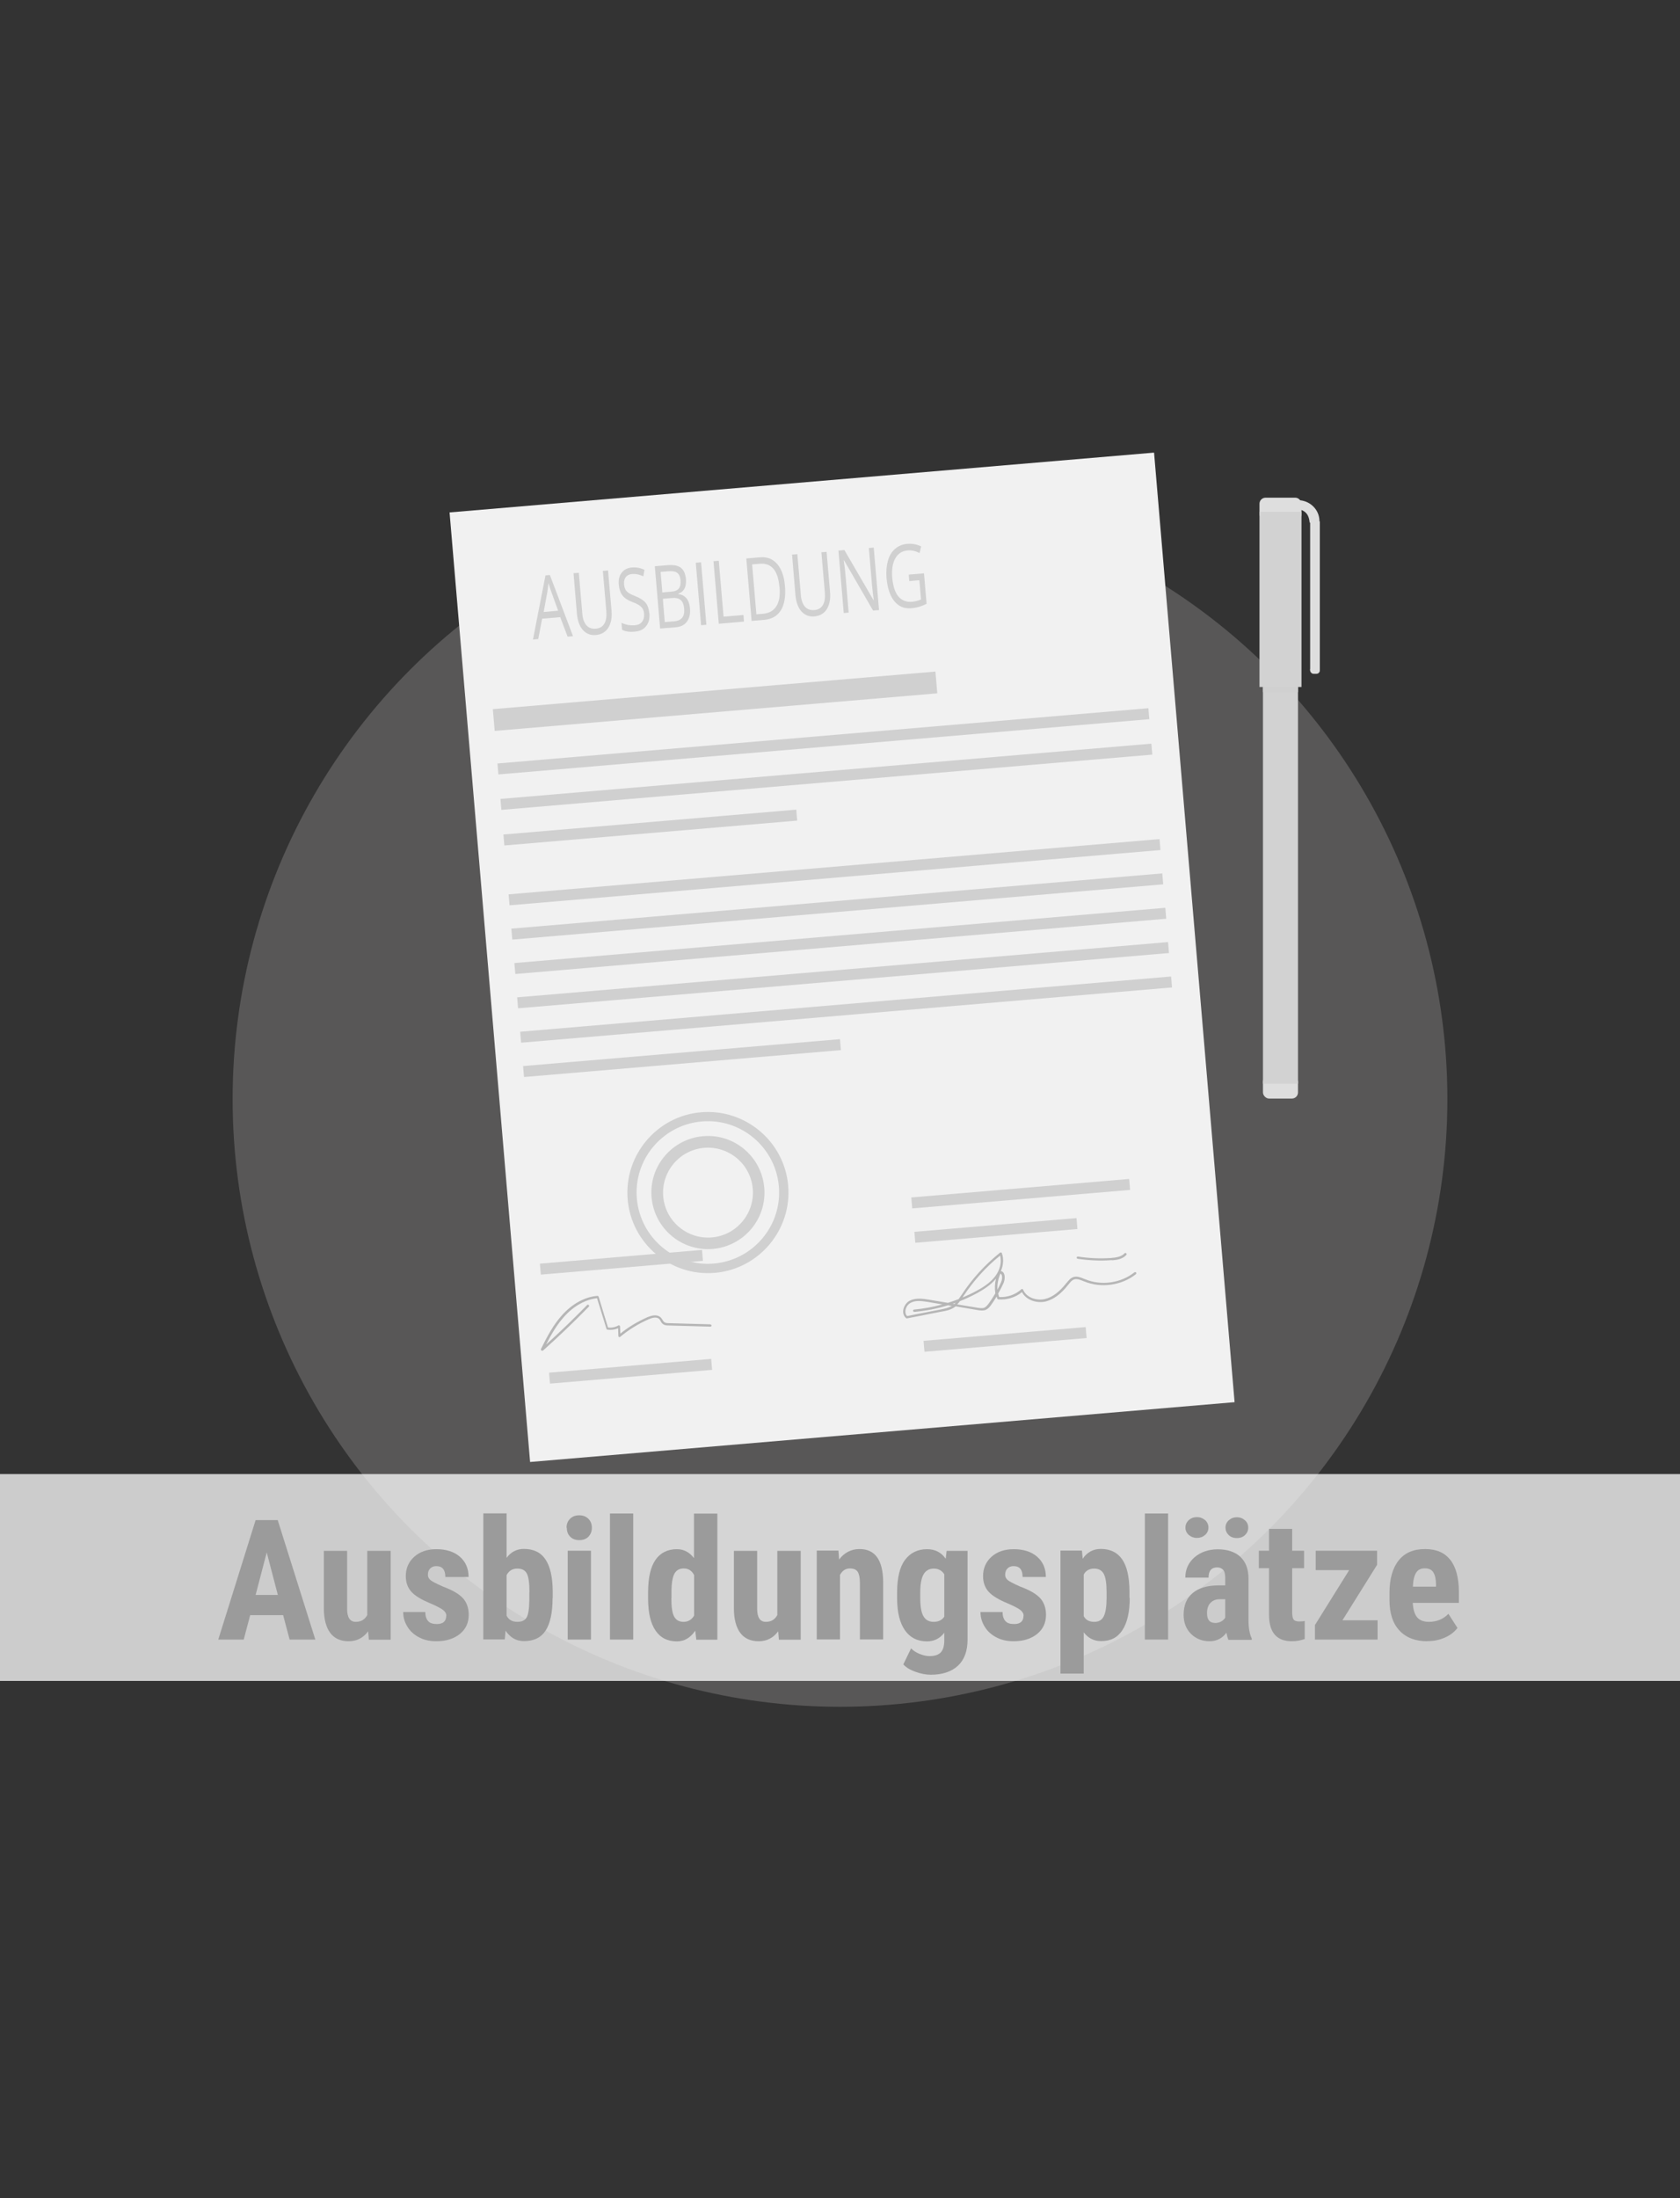 <?xml version="1.0" encoding="UTF-8"?>
<!--
  - $Id$
  -
  - This document contains trade secret data which is the property of
  - markt.de GmbH & Co KG. Information contained herein may not be used,
  - copied or disclosed in whole or part except as permitted by written
  - agreement from markt.de GmbH & Co KG.
  -
  - Copyright (C) 2025 markt.de GmbH & Co KG / Munich / Germany
  -->

<svg id="Ebene_2" xmlns="http://www.w3.org/2000/svg" version="1.1" viewBox="0 0 130 170">
  <rect x="0" y="0" width="130" height="170" fill="#333333" stroke="none"/>
  <!-- Generator: Adobe Illustrator 29.3.1, SVG Export Plug-In . SVG Version: 2.1.0 Build 151)  -->
  <defs>
    <style>
      .st0 {
        fill: #aeacaa;
        opacity: .3;
      }

      .st1 {
        fill: #9b9b9b;
      }

      .st2 {
        fill: #f1f1f1;
      }

      .st3 {
        fill: #fff;
        opacity: .75;
      }

      .st4 {
        fill: #d0d0d0;
      }

      .st5 {
        fill: #dedede;
      }

      .st6 {
        fill: #b6b6b6;
      }

      .st7 {
        fill: #d2d2d2;
      }
    </style>
  </defs>
  <circle class="st0" cx="65" cy="85" r="47"/>
  <g>
    <rect class="st2" x="37.81" y="37.18" width="54.71" height="73.7" transform="translate(-6.03 5.78) rotate(-4.85)"/>
    <g>
      <path class="st4" d="M43.92,49.23l-.57-1.5-1.4.12-.3,1.57-.41.04.97-4.96.34-.03,1.79,4.73-.42.04ZM43.19,47.23l-.53-1.46c-.07-.19-.14-.41-.22-.68-.02.21-.05.45-.09.71l-.28,1.53,1.13-.1Z"/>
      <path class="st4" d="M47.05,44.1l.27,3.12c.05.55-.04.99-.25,1.33-.21.33-.53.52-.95.56s-.76-.1-1.02-.39c-.26-.3-.41-.72-.46-1.28l-.26-3.11.41-.03.27,3.15c.03.4.14.71.32.91.18.2.42.29.73.26.29-.02.51-.15.65-.38.14-.23.19-.55.16-.95l-.27-3.14.41-.03Z"/>
      <path class="st4" d="M50.25,47.4c.04.42-.05.77-.25,1.02-.2.26-.5.4-.88.43-.41.04-.74-.01-.98-.14l-.05-.54c.15.07.31.12.49.16.17.03.34.04.51.03.27-.02.47-.11.59-.27.12-.15.18-.36.16-.61-.01-.17-.05-.3-.11-.4-.06-.1-.15-.19-.27-.27-.12-.08-.3-.17-.55-.26-.34-.13-.59-.3-.75-.51-.16-.21-.25-.49-.28-.84-.03-.37.04-.68.23-.91.18-.24.44-.37.78-.4.35-.03.67.03.98.18l-.09.5c-.3-.14-.59-.2-.86-.18-.22.02-.38.1-.49.23-.11.14-.16.32-.14.55.01.17.05.3.1.41.05.1.14.19.25.27.11.08.28.16.51.25.38.15.65.32.81.52s.25.46.28.79Z"/>
      <path class="st4" d="M50.67,43.79l.99-.08c.46-.04.81.03,1.03.2.22.17.35.47.39.88.02.29-.01.53-.11.72-.1.2-.26.33-.48.4v.03c.54.08.84.44.9,1.09.04.43-.04.78-.23,1.04s-.48.41-.86.44l-1.22.1-.41-4.83ZM51.25,45.82l.67-.06c.29-.02.49-.1.6-.24.12-.14.16-.35.14-.65-.02-.27-.11-.46-.26-.57-.15-.11-.38-.15-.68-.12l-.6.05.13,1.58ZM51.29,46.3l.15,1.81.73-.06c.28-.02.49-.12.62-.28s.18-.4.15-.73c-.03-.3-.12-.51-.27-.64s-.39-.18-.68-.15l-.7.06Z"/>
      <path class="st4" d="M54.25,48.35l-.41-4.83.41-.03.41,4.83-.41.03Z"/>
      <path class="st4" d="M55.62,48.23l-.41-4.83.41-.03.37,4.32,1.54-.13.04.51-1.95.17Z"/>
      <path class="st4" d="M60.74,45.32c.07.8-.04,1.42-.31,1.87-.28.45-.71.7-1.3.75l-.97.08-.41-4.83,1.07-.09c.54-.05.98.13,1.32.52.34.39.54.96.6,1.7ZM60.31,45.38c-.05-.63-.21-1.09-.46-1.39-.26-.3-.61-.43-1.06-.39l-.59.05.33,3.86.5-.04c.48-.04.83-.24,1.05-.59.22-.35.3-.85.24-1.49Z"/>
      <path class="st4" d="M63.96,42.66l.27,3.12c.05.55-.04.99-.25,1.33-.21.33-.53.52-.95.56-.42.04-.76-.1-1.02-.39-.26-.3-.41-.72-.46-1.28l-.26-3.11.41-.03.27,3.15c.03.4.14.71.32.91s.42.29.73.26c.29-.02.51-.15.65-.38.14-.23.19-.55.16-.95l-.27-3.14.41-.03Z"/>
      <path class="st4" d="M68.02,47.18l-.46.04-2.25-3.89h-.02c.07.47.12.91.15,1.31l.23,2.74-.38.03-.41-4.83.46-.04,2.25,3.87h.02c0-.06-.03-.25-.07-.57-.04-.32-.06-.55-.07-.69l-.24-2.77.38-.03.41,4.83Z"/>
      <path class="st4" d="M70.31,44.44l1.19-.1.2,2.35c-.18.1-.36.17-.55.23-.19.06-.41.1-.66.12-.53.04-.96-.14-1.29-.55-.33-.41-.53-1.01-.6-1.79-.04-.5,0-.95.11-1.34.11-.39.3-.7.56-.92.26-.22.57-.35.94-.38.37-.03.73.03,1.07.2l-.12.51c-.33-.16-.64-.23-.93-.2-.43.04-.74.24-.95.61s-.29.87-.24,1.49c.06.65.21,1.14.47,1.45s.61.46,1.06.42c.24-.02.48-.08.7-.18l-.13-1.49-.78.07-.04-.5Z"/>
    </g>
    <g>
      <rect class="st4" x="38.15" y="53.39" width="34.37" height="1.69" transform="translate(-4.39 4.87) rotate(-4.85)"/>
      <rect class="st4" x="38.44" y="56.91" width="50.55" height=".85" transform="translate(-4.62 5.59) rotate(-4.85)"/>
      <rect class="st4" x="38.67" y="59.65" width="50.55" height=".85" transform="translate(-4.85 5.62) rotate(-4.85)"/>
      <rect class="st4" x="39.3" y="67.03" width="50.55" height=".85" transform="translate(-5.47 5.7) rotate(-4.85)"/>
      <rect class="st4" x="39.52" y="69.68" width="50.55" height=".85" transform="translate(-5.7 5.73) rotate(-4.85)"/>
      <rect class="st4" x="39.75" y="72.34" width="50.55" height=".85" transform="translate(-5.92 5.76) rotate(-4.85)"/>
      <rect class="st4" x="39.97" y="74.99" width="50.55" height=".85" transform="translate(-6.15 5.79) rotate(-4.85)"/>
      <rect class="st4" x="40.2" y="77.65" width="50.55" height=".85" transform="translate(-6.37 5.82) rotate(-4.85)"/>
      <rect class="st4" x="40.47" y="81.4" width="24.61" height=".85" transform="translate(-6.73 4.76) rotate(-4.85)"/>
      <rect class="st4" x="38.95" y="63.57" width="22.74" height=".85" transform="translate(-5.23 4.49) rotate(-4.85)"/>
      <rect class="st4" x="70.53" y="91.89" width="16.92" height=".85" transform="translate(-7.53 7.01) rotate(-4.85)"/>
      <rect class="st4" x="70.77" y="94.73" width="12.59" height=".85" transform="translate(-7.77 6.86) rotate(-4.85)"/>
      <rect class="st4" x="41.79" y="97.19" width="12.59" height=".85" transform="translate(-8.08 4.42) rotate(-4.85)"/>
      <rect class="st4" x="42.5" y="105.62" width="12.59" height=".85" transform="translate(-8.79 4.51) rotate(-4.85)"/>
      <rect class="st4" x="71.48" y="103.16" width="12.59" height=".85" transform="translate(-8.48 6.95) rotate(-4.85)"/>
      <path class="st4" d="M55.31,98.44c-3.42.29-6.45-2.26-6.74-5.68s2.26-6.45,5.68-6.74,6.45,2.26,6.74,5.68c.29,3.42-2.26,6.45-5.68,6.74ZM54.31,86.73c-3.03.26-5.29,2.93-5.03,5.96s2.93,5.29,5.96,5.03c3.03-.26,5.29-2.93,5.03-5.96-.26-3.03-2.93-5.29-5.96-5.03Z"/>
      <path class="st4" d="M55.15,96.59c-2.4.2-4.52-1.58-4.73-3.99s1.58-4.52,3.99-4.73,4.52,1.58,4.73,3.99-1.58,4.52-3.99,4.73ZM54.49,88.77c-1.91.16-3.33,1.85-3.17,3.76s1.85,3.33,3.76,3.17c1.91-.16,3.33-1.85,3.17-3.76-.16-1.91-1.85-3.33-3.76-3.17Z"/>
    </g>
    <path class="st6" d="M41.95,104.46s-.04,0-.06-.02c-.03-.03-.05-.07-.03-.11.47-.95.95-1.87,1.65-2.64.79-.87,1.75-1.39,2.71-1.47.04,0,.09.02.1.06l.73,2.39c.27.03.55-.02.79-.16.03-.02.06-.02.09,0,.03.02.05.04.05.07l.02.56c.64-.52,1.35-.94,2.1-1.27.47-.2.82-.19,1.04.03.05.06.09.12.13.18.04.07.08.13.13.17.09.07.22.08.36.08l3.21.09s.09.04.09.09-.04.09-.09.09l-3.21-.09c-.14,0-.33,0-.47-.12-.08-.06-.13-.14-.17-.22-.03-.06-.06-.11-.1-.15-.19-.21-.56-.11-.83.01-.8.35-1.54.81-2.2,1.36-.03.02-.06.03-.09.01-.03-.01-.05-.04-.05-.08l-.02-.6c-.26.12-.55.15-.83.11-.03,0-.06-.03-.07-.06l-.73-2.37c-.89.1-1.79.59-2.53,1.41-.58.64-1.01,1.38-1.41,2.17,1.09-.98,2.15-2.01,3.17-3.05.03-.04.09-.04.13,0s.04.09,0,.13c-1.13,1.16-2.32,2.3-3.53,3.38-.01.01-.03.02-.05.02Z"/>
    <path class="st6" d="M70.18,101.96s-.05,0-.06-.02c-.17-.13-.25-.34-.23-.58.03-.31.23-.62.49-.76.47-.25,1.05-.16,1.48-.09l1.49.25c.28-.09.55-.18.83-.29.06-.09.12-.18.18-.26l.05-.07c.81-1.24,1.81-2.33,2.97-3.26.02-.02.05-.02.08-.02.03,0,.05.03.06.05.16.42.13.92-.07,1.39.09.02.17.07.22.16.12.2.08.55-.02.78-.12.27-.26.54-.41.8.02.09.04.18.07.27.62.04,1.26-.18,1.72-.6.02-.02.05-.03.08-.02.03,0,.05.03.06.05.26.64,1.08.87,1.7.72.57-.14,1.1-.54,1.64-1.22l.02-.02c.14-.17.29-.37.52-.45.29-.1.59.03.86.14l.08.03c1.23.51,2.75.29,3.79-.54.04-.03.1-.02.13.01.03.04.02.1-.01.13-1.09.87-2.69,1.1-3.98.57l-.08-.03c-.25-.1-.5-.21-.73-.13-.18.06-.31.23-.43.39l-.02.02c-.56.71-1.12,1.13-1.73,1.29-.65.16-1.51-.07-1.85-.72-.5.41-1.18.62-1.83.56-.04,0-.07-.03-.08-.06-.02-.05-.03-.11-.05-.16-.13.22-.27.43-.42.64-.11.16-.24.31-.42.39-.2.08-.43.05-.61.02l-1.72-.29s-.09.07-.14.1c-.28.18-.62.25-.92.3l-2.65.52s0,0,0,0ZM70.95,100.62c-.17.01-.33.06-.49.14-.21.11-.38.37-.4.62-.01.16.03.3.13.4l2.61-.51c.29-.06.59-.12.85-.27l-.3-.05c-.85.26-1.72.43-2.6.51h0s-.09-.03-.1-.08c0-.05.03-.09.08-.1.74-.07,1.48-.2,2.2-.4l-1.12-.19c-.31-.05-.61-.09-.87-.07ZM74.07,100.88l1.58.26c.2.03.37.05.51,0,.14-.06.25-.2.35-.33.18-.26.36-.52.51-.79-.06-.37-.04-.76.05-1.13-.41.5-.98.85-1.43,1.1-.44.24-.89.45-1.36.64-.07.09-.14.18-.22.26ZM73.73,100.83l.12.02s.07-.07.1-.1c-.07.03-.15.05-.23.08ZM77.38,97.11c-1.1.89-2.05,1.95-2.83,3.13l-.04.07s-.02.03-.03.04c.37-.16.74-.33,1.09-.52.5-.27,1.06-.62,1.45-1.14.37-.49.5-1.09.37-1.58ZM77.42,98.49c-.18.39-.26.83-.24,1.25.1-.19.2-.38.28-.57.1-.21.11-.48.03-.61-.02-.03-.05-.06-.08-.07Z"/>
    <path class="st6" d="M86.08,97.46s-.06,0-.1,0c-.86.06-1.74.02-2.59-.11-.05,0-.08-.05-.07-.1,0-.05.05-.08.1-.07.84.13,1.7.17,2.55.11.38-.03.8-.09,1.05-.36.03-.04.09-.04.13,0,.04.03.04.09,0,.13-.27.3-.69.38-1.08.41Z"/>
    <g>
      <rect class="st5" x="97.73" y="83.2" width="2.71" height="1.76" rx=".47" ry=".47"/>
      <rect class="st5" x="97.46" y="38.49" width="3.25" height="1.76" rx=".47" ry=".47"/>
      <rect class="st7" x="97.73" y="48.86" width="2.71" height="34.95"/>
      <rect class="st7" x="97.46" y="39.58" width="3.25" height="13.55"/>
      <rect class="st4" x="97.73" y="53.12" width="2.71" height=".41"/>
      <rect class="st5" x="101.38" y="40.32" width=".75" height="11.51"/>
      <path class="st5" d="M101.36,40.42l.71.12c0-.07.03-.16.03-.23,0-.92-.76-1.63-1.68-1.63-.41,0-.78.15-1.07.39.12-.03.42.26.55.26.87,0,1.37.23,1.44,1.08Z"/>
      <rect class="st5" x="101.38" y="51.57" width=".75" height=".54" rx=".26" ry=".26"/>
    </g>
  </g>
  <rect class="st3" y="114" width="130" height="16"/>
  <g>
    <path class="st1" d="M21.91,124.91h-2.55l-.5,1.89h-1.97l2.89-9.24h1.71l2.91,9.24h-1.99l-.5-1.89ZM19.77,123.35h1.73l-.86-3.29-.86,3.29Z"/>
    <path class="st1" d="M28.48,126.17c-.37.5-.87.76-1.5.76s-1.11-.22-1.43-.65-.49-1.07-.49-1.89v-4.45h1.8v4.49c0,.67.23,1,.67,1,.41,0,.71-.18.89-.53v-4.96h1.81v6.87h-1.69l-.05-.63Z"/>
    <path class="st1" d="M34.54,124.96c0-.15-.07-.29-.22-.42-.15-.13-.47-.3-.97-.52-.74-.3-1.25-.61-1.53-.93-.28-.32-.42-.72-.42-1.2,0-.6.22-1.1.65-1.49.43-.39,1.01-.59,1.72-.59.75,0,1.36.19,1.81.58.45.39.68.91.68,1.57h-1.8c0-.56-.23-.84-.7-.84-.19,0-.35.06-.47.18-.12.12-.18.28-.18.5,0,.15.07.29.2.4s.46.28.96.5c.73.27,1.25.57,1.55.9.3.33.45.76.45,1.29,0,.61-.23,1.11-.69,1.48-.46.37-1.07.56-1.82.56-.5,0-.95-.1-1.33-.3s-.69-.47-.9-.82c-.22-.35-.33-.73-.33-1.14h1.71c0,.31.08.55.22.7.14.16.36.23.68.23.48,0,.72-.22.72-.65Z"/>
    <path class="st1" d="M42.76,123.59c0,1.11-.18,1.95-.53,2.5s-.91.83-1.68.83c-.6,0-1.07-.27-1.43-.81l-.06.68h-1.66v-9.75h1.8v3.44c.34-.46.79-.69,1.34-.69.76,0,1.32.28,1.68.83s.54,1.36.55,2.43v.53ZM40.97,123.14c0-.72-.07-1.21-.21-1.46s-.38-.37-.73-.37c-.38,0-.65.17-.83.51v3.13c.16.32.44.48.84.48.34,0,.58-.11.71-.34.13-.22.2-.66.21-1.31v-.65Z"/>
    <path class="st1" d="M43.84,118.15c0-.28.09-.51.27-.69s.41-.27.71-.27.53.09.71.27.27.41.27.69-.09.5-.26.69c-.18.18-.41.27-.71.27s-.54-.09-.71-.27c-.18-.18-.26-.41-.26-.69ZM45.73,126.8h-1.8v-6.87h1.8v6.87Z"/>
    <path class="st1" d="M49,126.8h-1.8v-9.75h1.8v9.75Z"/>
    <path class="st1" d="M50.15,123.16c0-1.13.19-1.97.57-2.52.38-.55.94-.83,1.66-.83.53,0,.97.23,1.32.69v-3.44h1.81v9.75h-1.63l-.08-.7c-.37.55-.84.83-1.42.83-.72,0-1.27-.27-1.65-.83-.38-.55-.57-1.36-.58-2.42v-.52ZM51.95,123.61c0,.68.07,1.15.22,1.42s.39.4.73.4.62-.16.81-.48v-3.14c-.18-.34-.44-.51-.8-.51-.33,0-.57.13-.72.4s-.23.74-.23,1.42v.48Z"/>
    <path class="st1" d="M60.21,126.17c-.37.5-.87.76-1.5.76s-1.11-.22-1.43-.65-.49-1.07-.49-1.89v-4.45h1.8v4.49c0,.67.23,1,.67,1,.41,0,.71-.18.89-.53v-4.96h1.81v6.87h-1.69l-.05-.63Z"/>
    <path class="st1" d="M64.88,119.93l.05.68c.41-.54.94-.81,1.59-.81,1.18,0,1.79.83,1.82,2.48v4.51h-1.8v-4.38c0-.39-.06-.67-.17-.85-.12-.18-.32-.26-.61-.26-.33,0-.58.17-.76.5v4.99h-1.8v-6.87h1.69Z"/>
    <path class="st1" d="M69.42,123.16c0-1.13.2-1.97.61-2.52.41-.55.98-.83,1.71-.83.62,0,1.1.25,1.44.74l.07-.61h1.62v6.87c0,.88-.25,1.55-.74,2.01s-1.2.7-2.11.7c-.38,0-.77-.08-1.19-.23s-.72-.34-.93-.57l.6-1.24c.17.18.39.32.66.43s.53.17.77.17c.4,0,.69-.1.87-.29.18-.19.27-.5.27-.93v-.59c-.34.45-.79.67-1.34.67-.73,0-1.3-.28-1.7-.85-.4-.57-.6-1.37-.61-2.41v-.51ZM71.21,123.61c0,.63.08,1.1.25,1.39s.43.43.79.43.64-.13.82-.4v-3.28c-.19-.29-.46-.44-.81-.44s-.62.15-.79.44c-.17.29-.26.76-.26,1.41v.45Z"/>
    <path class="st1" d="M79.21,124.96c0-.15-.07-.29-.22-.42-.15-.13-.47-.3-.97-.52-.74-.3-1.25-.61-1.53-.93-.28-.32-.42-.72-.42-1.2,0-.6.22-1.1.65-1.49.43-.39,1.01-.59,1.72-.59.75,0,1.36.19,1.81.58.45.39.68.91.68,1.57h-1.8c0-.56-.23-.84-.7-.84-.19,0-.35.06-.47.18-.12.12-.18.28-.18.5,0,.15.07.29.2.4s.46.28.96.5c.73.27,1.25.57,1.55.9.3.33.45.76.45,1.29,0,.61-.23,1.11-.69,1.48-.46.37-1.07.56-1.82.56-.5,0-.95-.1-1.33-.3s-.69-.47-.9-.82c-.22-.35-.33-.73-.33-1.14h1.71c0,.31.08.55.22.7.14.16.36.23.68.23.48,0,.72-.22.72-.65Z"/>
    <path class="st1" d="M87.42,123.58c0,1.08-.19,1.91-.56,2.48-.37.58-.92.86-1.65.86-.56,0-1.01-.23-1.35-.68v3.19h-1.8v-9.51h1.66l.06.63c.34-.5.81-.76,1.4-.76.73,0,1.28.27,1.65.8.37.53.56,1.35.57,2.45v.53ZM85.63,123.13c0-.66-.07-1.13-.22-1.41-.15-.27-.39-.41-.74-.41-.37,0-.64.15-.81.46v3.22c.16.3.43.44.82.44.36,0,.6-.15.74-.45.14-.3.21-.77.21-1.4v-.45Z"/>
    <path class="st1" d="M90.39,126.8h-1.8v-9.75h1.8v9.75Z"/>
    <path class="st1" d="M95.05,126.8c-.05-.11-.1-.28-.15-.53-.32.44-.76.66-1.31.66s-1.05-.19-1.43-.57c-.38-.38-.57-.87-.57-1.48,0-.72.23-1.28.69-1.67.46-.39,1.12-.59,1.98-.6h.55v-.55c0-.31-.05-.53-.16-.65s-.26-.19-.46-.19c-.45,0-.67.26-.67.79h-1.8c0-.63.24-1.16.71-1.57.48-.41,1.08-.62,1.81-.62s1.34.2,1.75.59c.41.39.62.95.62,1.68v3.23c0,.59.09,1.06.25,1.39v.11h-1.81ZM91.73,118.14c0-.23.09-.42.26-.58.17-.15.38-.23.63-.23s.45.08.63.23c.17.15.26.35.26.58s-.09.42-.26.57c-.17.15-.38.23-.63.23s-.45-.08-.63-.23c-.17-.15-.26-.34-.26-.57ZM93.99,125.52c.2,0,.37-.04.51-.12.14-.08.24-.18.31-.29v-1.43h-.43c-.3,0-.54.1-.72.29-.18.19-.26.46-.26.78,0,.51.2.76.6.76ZM94.83,118.14c0-.23.09-.42.26-.57.17-.15.38-.23.62-.23s.45.08.62.23c.17.15.26.34.26.57s-.08.41-.24.57c-.16.16-.38.24-.64.24s-.48-.08-.64-.24c-.16-.16-.24-.35-.24-.57Z"/>
    <path class="st1" d="M99.99,118.24v1.69h.92v1.35h-.92v3.41c0,.27.04.46.11.56.07.1.22.15.43.15.17,0,.32-.01.43-.04v1.4c-.32.11-.65.17-1,.17-1.16,0-1.75-.67-1.76-2v-3.65h-.79v-1.35h.79v-1.69h1.8Z"/>
    <path class="st1" d="M103.88,125.31h2.72v1.49h-4.85v-1.12l2.65-4.25h-2.59v-1.5h4.75v1.09l-2.68,4.29Z"/>
    <path class="st1" d="M110.45,126.93c-.92,0-1.64-.27-2.16-.83-.52-.55-.77-1.34-.77-2.36v-.55c0-1.08.24-1.92.71-2.51.47-.59,1.15-.88,2.04-.88s1.51.28,1.95.83c.44.55.66,1.37.67,2.45v.88h-3.57c.03.51.14.88.34,1.12s.51.35.92.35c.6,0,1.1-.21,1.5-.62l.7,1.09c-.22.3-.54.55-.96.74s-.87.28-1.36.28ZM109.32,122.71h1.8v-.17c0-.41-.08-.72-.2-.93-.13-.21-.35-.32-.66-.32s-.54.11-.68.34c-.14.22-.23.58-.25,1.08Z"/>
  </g>
</svg>